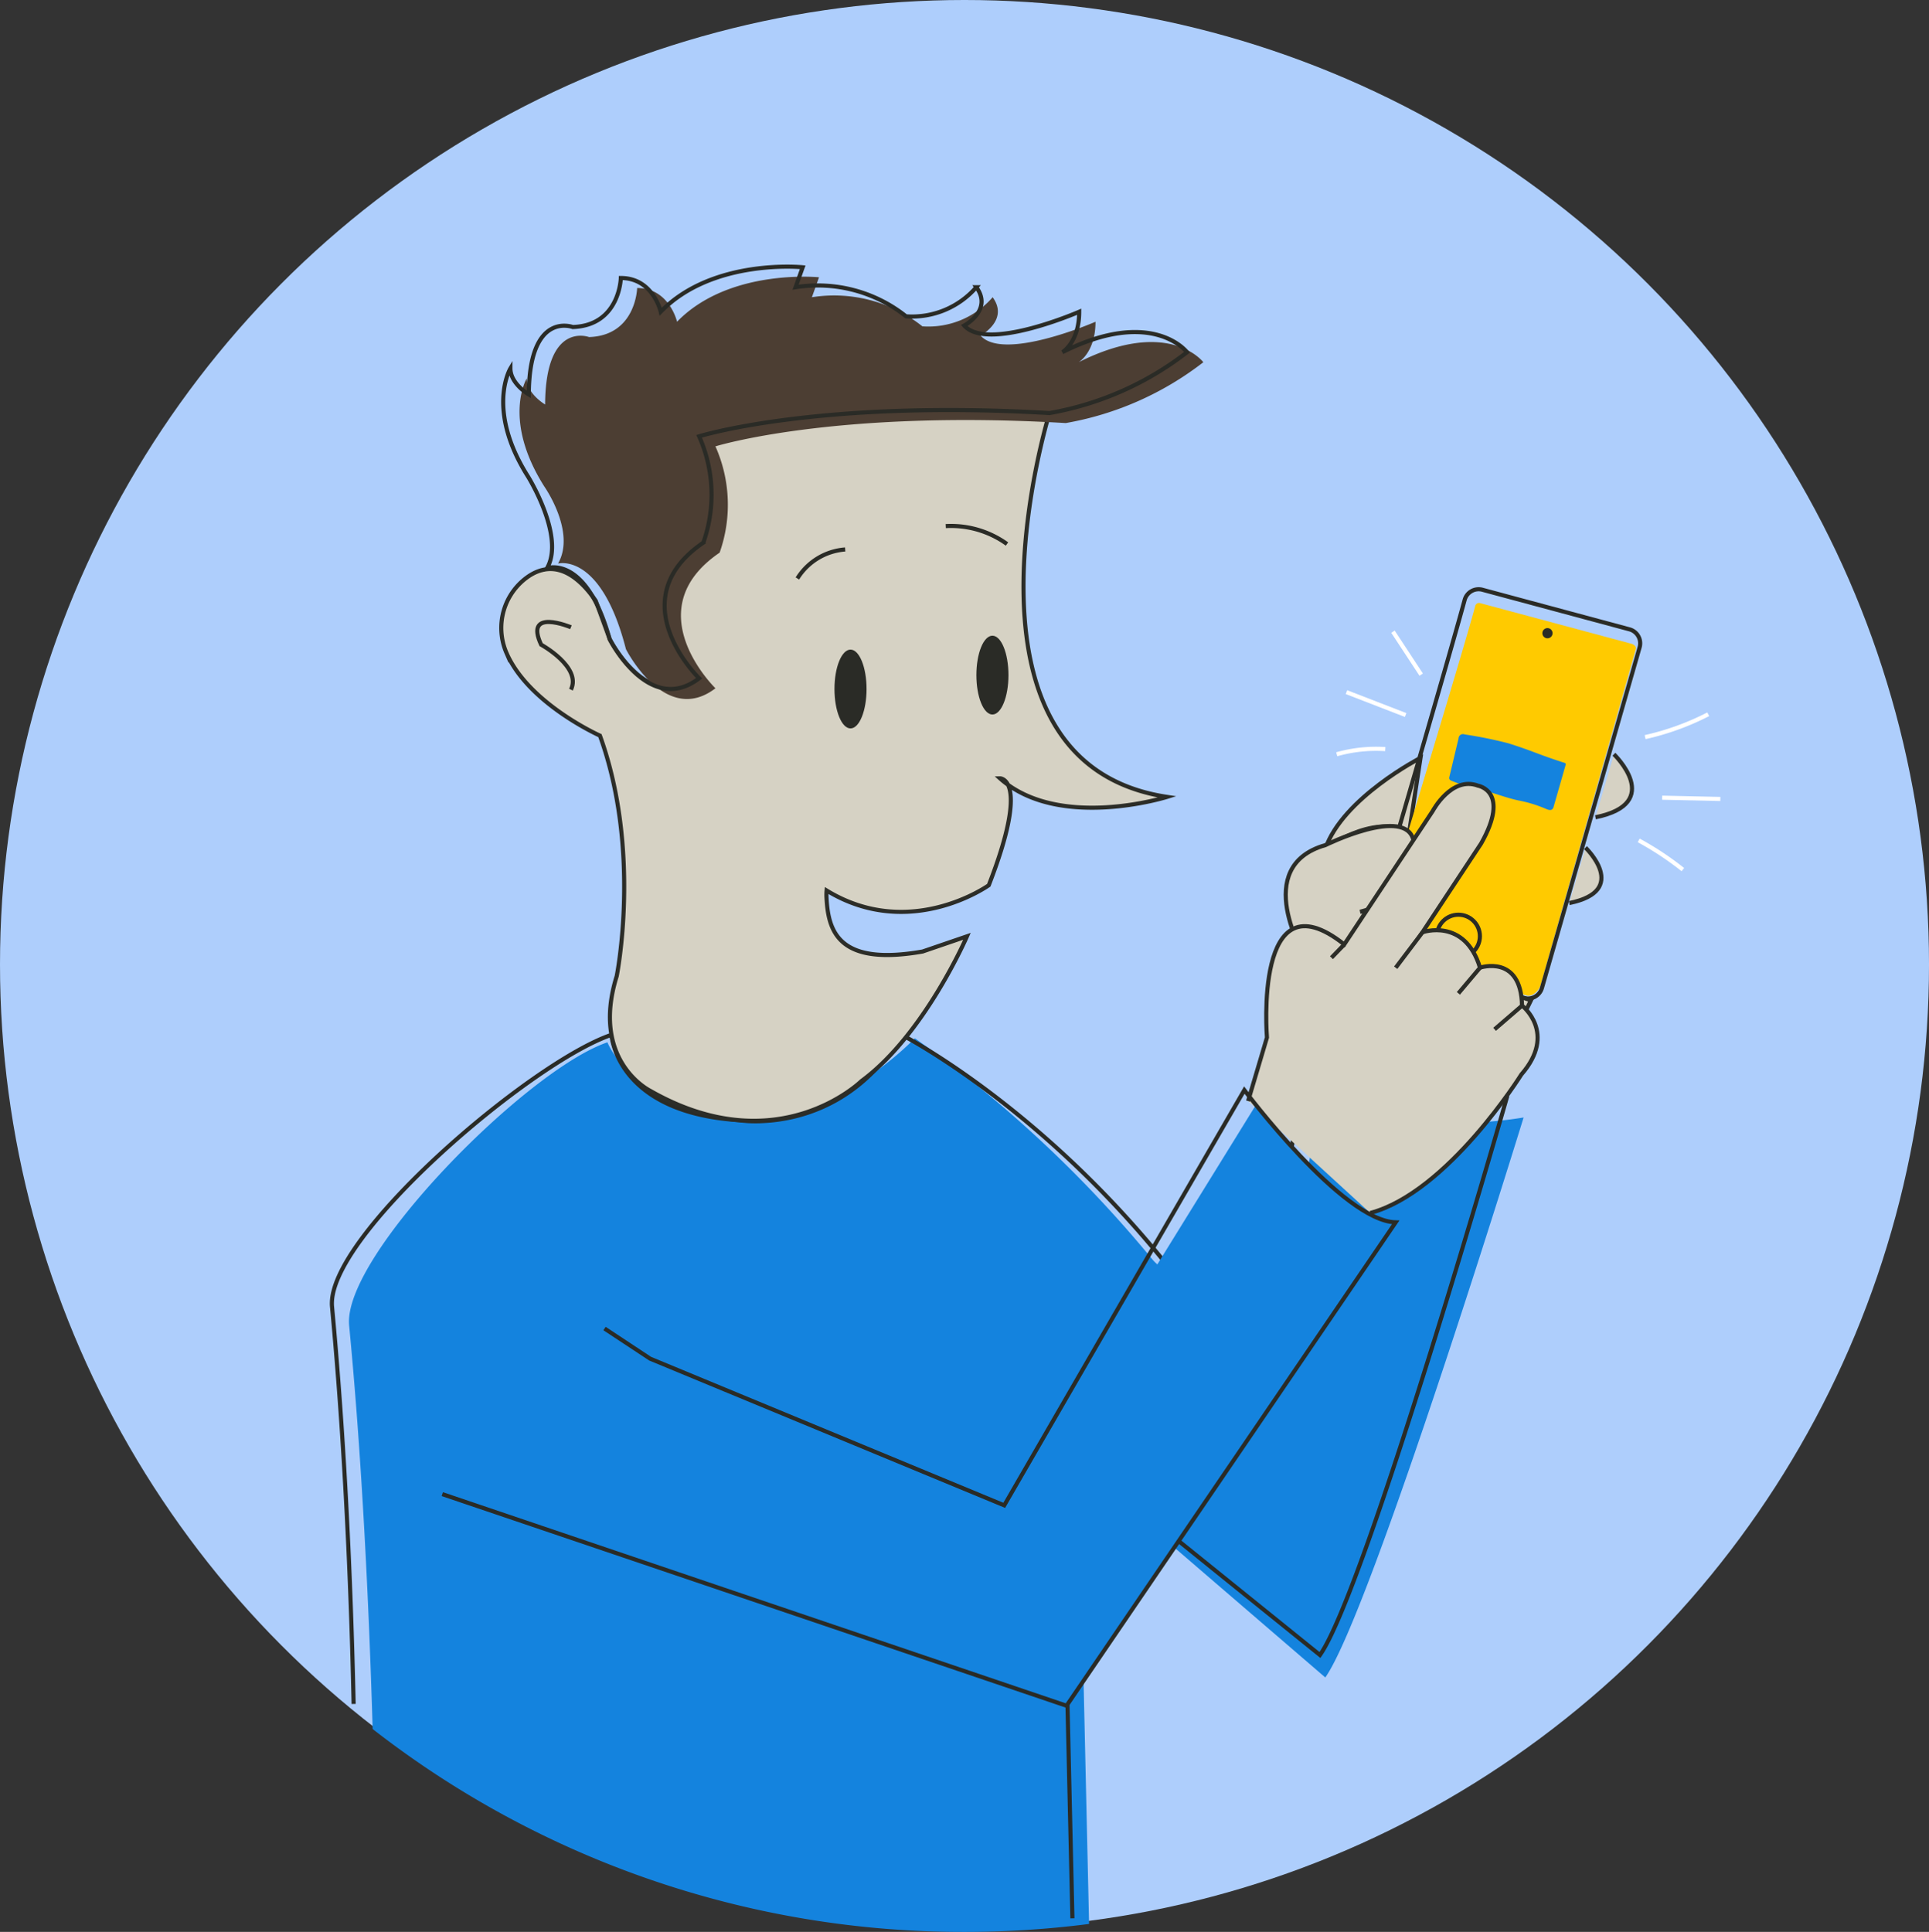 <svg xmlns="http://www.w3.org/2000/svg" data-name="Group 130" width="164.399" height="164.654"><rect width="100%" height="100%" fill="#333333" stroke="none"/><circle data-name="Ellipse 79" cx="82.2" cy="82.2" fill="#aecefc" r="82.2"/><g data-name="Group 129"><g data-name="Group 128" transform="translate(28.286 22.731)"><path data-name="Path 336" d="M23.483 66.104s2.156 5.819 12.639 6.494c0 0 6.688-.036 13.567-6.836a104.009 104.009 0 0128.154 29.885 123.584 123.584 0 006.53-25.864s5.717 4.6 17.19 2.728c0 0-12.974 42.168-16.9 47.726l-21.02-18.092.887 39.1a83.193 83.193 0 01-10.619.68 81.83 81.83 0 01-50.437-17.293c-.313-10.559-.916-23.122-2.005-34.394C.897 84.311 16.62 68.43 23.483 66.104z" fill="#1483de"/><path data-name="Path 337" d="M1.853 122.494c-.234-10.573-.772-22.4-1.841-33.85-.553-5.928 16.954-20.85 23.817-23.179 0 0 .352 6.6 10.834 7.272 0 0 8.609 1.472 13.894-7.272 0 0 16.245 8.282 28.5 27.9a140.614 140.614 0 005.855-25.171s5.715 4.606 17.19 2.729c0 0-11.972 41.842-15.894 47.4l-22.025-17.767.928 40.209" fill="none" stroke="#2a2b26" stroke-miterlimit="10" stroke-width=".35"/><g data-name="Group 126"><path data-name="Path 338" d="M92.779 41.861s-6.638 3.42-8.113 7.748c0 0 3.862-2.973 7.156-1.491z" fill="#d6d2c4" stroke="#2c2d28" stroke-miterlimit="10" stroke-width=".35"/><path data-name="Path 339" d="M106.837 49.512s3.833 3.67-1.382 4.724" fill="#d6d2c4" stroke="#2c2d28" stroke-miterlimit="10" stroke-width=".35"/><path data-name="Path 340" d="M109.259 41.553s4.359 4.174-1.572 5.373" fill="#d6d2c4" stroke="#2c2d28" stroke-miterlimit="10" stroke-width=".35"/><g data-name="Group 125" transform="translate(88.471 27.49)"><path data-name="Path 341" d="M3.352 20.318s4.874-16.068 5.62-18.9a.333.333 0 01.412-.237l12.927 3.474c.187.052.4.245.35.431l-8.11 28.624c-.143.492-.71 1.05-1.2.91L.482 30.82z" fill="#ffca00"/><path data-name="Path 342" d="M1.775 22.759S6.733 5.807 8.068.91A1.234 1.234 0 019.583.043l12.528 3.372a1.235 1.235 0 01.868 1.535l-8.326 29.036a1.239 1.239 0 01-1.581.833L.846 30.73a1.237 1.237 0 01-.8-1.494z" fill="none" stroke="#2a2b26" stroke-miterlimit="10" stroke-width=".35"/><circle data-name="Ellipse 80" cx=".436" cy=".436" transform="translate(14.689 3.31)" fill="#2a2b26" r=".436"/><circle data-name="Ellipse 81" cx="1.832" cy="1.832" transform="translate(5.703 27.739)" fill="none" stroke="#2a2b26" stroke-miterlimit="10" stroke-width=".35" r="1.832"/></g><path data-name="Path 343" d="M91.934 58.893l1.76.6 4.748 1.779 3.746 1.252-4.2 8.606c-7.977 1.7-15.065-2.942-15.065-2.942v-9.391s-4.651-7.673 1.749-9.5c0 0 6.842-3.378 7.507-.4 0 0 1.151 4.616-4.551 6.083 0 0 4.561-.805 4.325 4.967" fill="#d6d2c4" stroke="#2c2d28" stroke-miterlimit="10" stroke-width=".35"/></g><path data-name="Path 344" d="M105.159 42.413l-1.028 3.58a.487.487 0 01-.126.246c-.139.121-.352.05-.521-.024a11.276 11.276 0 00-2.368-.726c-1.008-.213-2.172-.665-3.169-.927a12.566 12.566 0 01-2.539-.753.337.337 0 01-.175-.15.33.33 0 01.007-.19l.777-3.257a.38.38 0 01.525-.348 36.459 36.459 0 013.718.754c2.1.661 2.5.936 4.859 1.691" fill="#1483de"/><g data-name="Group 127" fill="#d6d2c4" stroke="#2c2d28" stroke-miterlimit="10" stroke-width=".35"><path data-name="Path 345" d="M78.083 71.111l1.607-5.415s-1.158-14.082 6.59-7.935l7.54-11.375s1.6-3.006 3.86-2.152c0 0 2.789.459.26 4.928l-5 7.566s3.6-1.28 4.907 3.014c0 0 3.491-1.171 3.581 3.232 0 0 3.024 2.337-.061 5.877 0 0-6.276 10.05-12.877 11.8"/><path data-name="Line 193" d="M86.279 57.766l-1.09 1.128"/><path data-name="Line 194" d="M101.431 62.978l-2.341 2.018"/><path data-name="Line 195" d="M97.849 59.746l-1.844 2.185"/><path data-name="Line 196" d="M92.943 56.733l-2.28 3.013"/></g><path data-name="Path 346" d="M61.154 12.476s-9.234 29.81 10.025 32.712c0 0-9.234 2.9-14.246-1.583 0 0 2.622-.063-.953 9.114 0 0-6.706 4.795-13.817.446a4.388 4.388 0 00-.007.647c.15 2.924 1.1 5.8 8.19 4.553l3.779-1.294s-3.629 8.4-8.993 12.334c0 0-7.151 7.032-18 .834 0 0-5.125-2.5-2.86-9.774 0 0 2.145-10.607-1.43-20.5 0 0-6.077-2.709-7.959-7.037a5.332 5.332 0 011.942-6.586c1.441-.93 3.438-1.06 5.659 2.132l1.192 3.266s3.211 6.425 7.627 3.338l-1.718-2.247s-3.484-5.733 2.076-9.314a7.658 7.658 0 00.676-3.572 14.14 14.14 0 00-1.034-5.488s8.821-2.615 25.1-2.224z" fill="#d6d2c4" stroke="#2c2d28" stroke-miterlimit="10" stroke-width=".35"/><path data-name="Path 347" d="M20.372 30.729s-4.025-1.694-2.542 1.482c0 0 3.483 1.914 2.542 3.837" fill="none" stroke="#2a2b26" stroke-miterlimit="10" stroke-width=".35"/><ellipse data-name="Ellipse 82" cx="1.367" cy="3.358" rx="1.367" ry="3.358" transform="translate(42.832 32.635)" fill="#2a2b26"/><ellipse data-name="Ellipse 83" cx="1.367" cy="3.358" rx="1.367" ry="3.358" transform="translate(54.926 31.45)" fill="#2a2b26"/><path data-name="Path 348" d="M43.744 24.099a5.264 5.264 0 00-4.072 2.471" fill="none" stroke="#2a2b26" stroke-miterlimit="10" stroke-width=".35"/><path data-name="Path 349" d="M52.315 22.107a8.167 8.167 0 015.22 1.527" fill="none" stroke="#2a2b26" stroke-miterlimit="10" stroke-width=".35"/><path data-name="Path 350" d="M23.235 90.112l5.3 3.666 28.768 11.79L69.56 84.327l.787.707 8.364-13.529s7.4 9.833 11.957 9.942l-28.052 41.2-53.993-17.453" fill="#1483de"/><path data-name="Path 351" d="M62.542 13.327a26.6 26.6 0 0011.726-5.186s-2.918-3.868-10.626 0c0 0 1.437-.837 1.437-3.449 0 0-7.838 3.416-9.8 1.175 0 0 2.46-1.306 1.034-3.265a7.256 7.256 0 01-5.989 2.481 12.066 12.066 0 00-9.416-2.481l.607-1.7s-7.661-.782-12.1 3.789c0 0-.654-2.875-3.4-2.875 0 0-.092 4.05-4.1 4.181 0 0-3.713-1.411-3.743 5.747 0 0-1.569-.913-1.569-2.22 0 0-2.108 3.5 1.494 9.2 0 0 2.73 3.868 1.175 6.577 0 0 3.654-1.016 5.787 7.293 0 0 3.333 6.619 7.628 3.337 0 0-6.846-6.646.358-11.562a12.233 12.233 0 00-.358-9.057s10.076-3.148 29.855-1.985z" fill="#4c3e33"/><path data-name="Path 352" d="M61.154 12.476a26.635 26.635 0 0011.725-5.187s-2.919-3.867-10.627 0c0 0 1.437-.836 1.437-3.449 0 0-7.838 3.417-9.8 1.175 0 0 2.46-1.307 1.034-3.267a7.256 7.256 0 01-5.99 2.482 12.076 12.076 0 00-9.415-2.482l.606-1.7s-7.659-.785-12.1 3.789c0 0-.653-2.874-3.4-2.874 0 0-.091 4.049-4.1 4.179 0 0-3.714-1.409-3.744 5.749 0 0-1.568-.915-1.568-2.22 0 0-2.109 3.5 1.493 9.2 0 0 3.186 5.111 1.631 7.82 0 0 3.337-1.19 5.333 6.049 0 0 3.332 6.621 7.628 3.338 0 0-6.846-6.646.358-11.562a12.24 12.24 0 00-.358-9.06s10.075-3.143 29.857-1.98z" fill="none" stroke="#2a2b26" stroke-miterlimit="10" stroke-width=".35"/><path data-name="Path 353" d="M23.235 90.499l3.886 2.568 30.178 12.5 20.463-35.392s8.348 11.162 12.9 11.272l-28.052 41.2-53.2-18.035" fill="none" stroke="#2a2b26" stroke-miterlimit="10" stroke-width=".35"/></g><path data-name="Path 354" d="M121.122 57.497l-2.406-3.66" fill="none" stroke="#fff" stroke-miterlimit="10" stroke-width=".35"/><path data-name="Path 355" d="M119.796 60.941l-5.042-1.95" fill="none" stroke="#fff" stroke-miterlimit="10" stroke-width=".35"/><path data-name="Path 356" d="M118.06 63.844a12.367 12.367 0 00-4.136.44" fill="none" stroke="#fff" stroke-miterlimit="10" stroke-width=".35"/><path data-name="Path 357" d="M140.204 62.824a22.406 22.406 0 005.38-1.948" fill="none" stroke="#fff" stroke-miterlimit="10" stroke-width=".35"/><path data-name="Path 358" d="M141.657 67.987l4.958.108" fill="none" stroke="#fff" stroke-miterlimit="10" stroke-width=".35"/><path data-name="Path 359" d="M139.658 71.627a25.969 25.969 0 013.764 2.489" fill="none" stroke="#fff" stroke-miterlimit="10" stroke-width=".35"/></g></svg>
